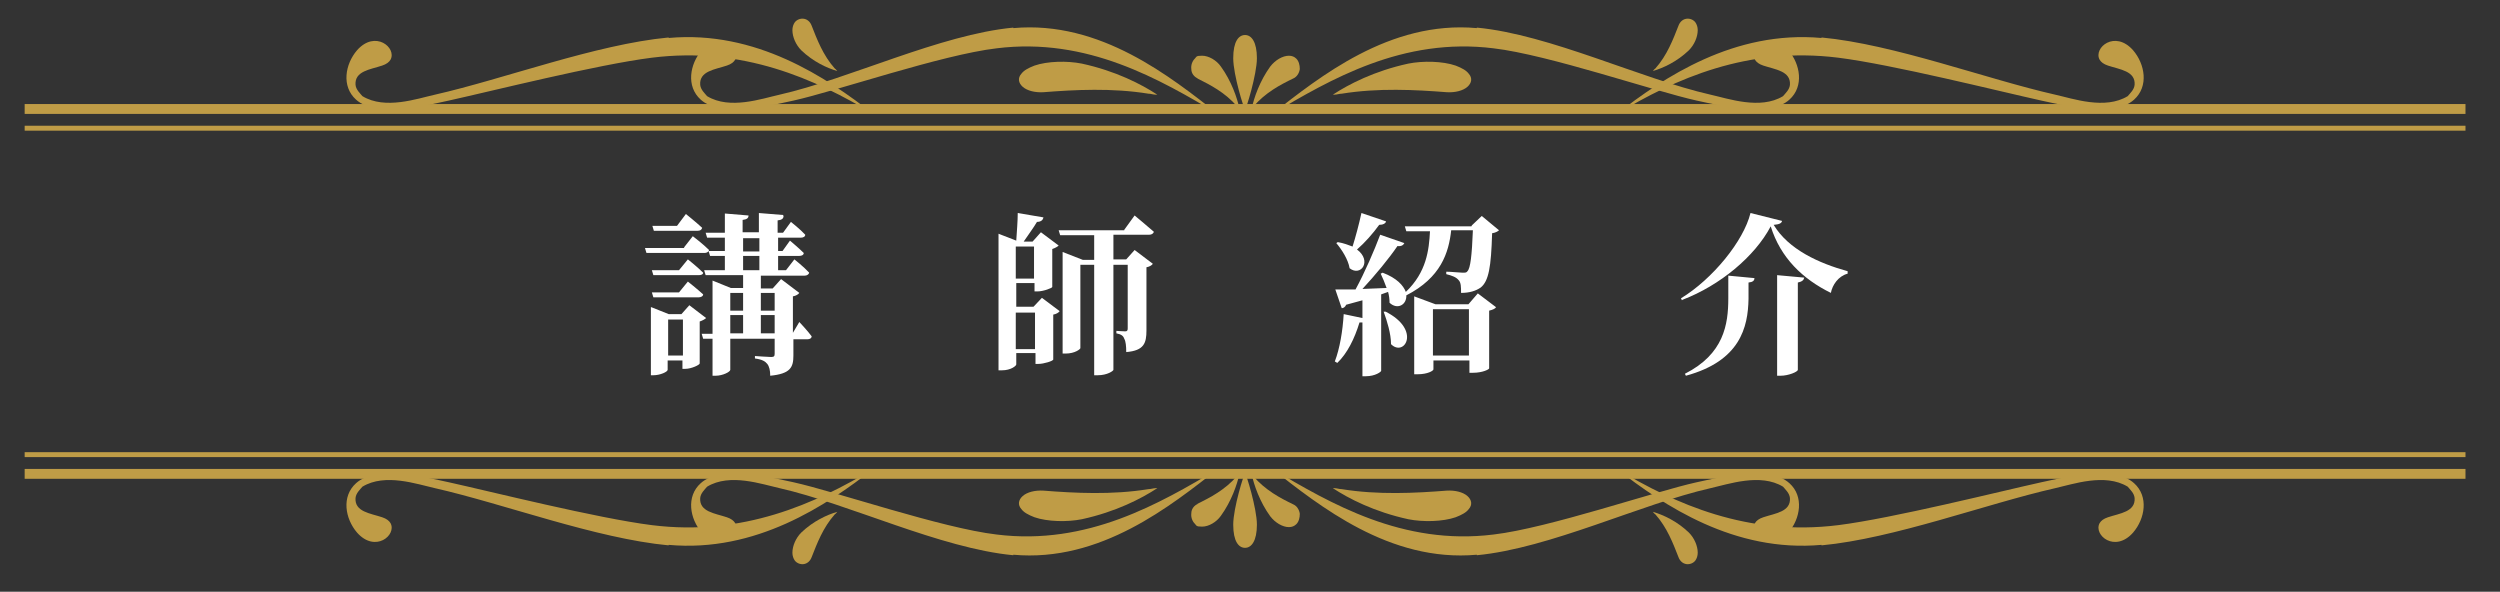 <?xml version="1.0" encoding="UTF-8"?>
<svg xmlns="http://www.w3.org/2000/svg" version="1.1" viewBox="0 0 507 120">
  <rect x="0" y="0" width="507" height="120" fill="#333333" stroke="none"/>
  <defs>
    <style>
      .cls-1 {
        fill: #fff;
      }

      .cls-2 {
        fill: #bf9c46;
      }
    </style>
  </defs>
  <!-- Generator: Adobe Illustrator 28.6.0, SVG Export Plug-In . SVG Version: 1.2.0 Build 709)  -->
  <g>
    <g id="Layer_1">
      <g>
        <g>
          <path class="cls-1" d="M138.7,50.2l1.8-2.3s2.1,1.6,3.3,2.8c-.1.4-.5.6-.9.6h-11.8l-.3-1h8ZM137.7,54.8l1.8-2.2s1.9,1.5,3.1,2.7c0,.4-.5.5-.9.5h-9.2l-.3-1h5.6ZM137.7,59.3l1.8-2.2s1.9,1.5,3.1,2.6c0,.4-.5.6-.9.6h-9.2l-.3-1h5.6ZM132.1,62.3l3.5,1.4h2.6l1.6-1.8,3.4,2.6c-.2.2-.7.5-1.3.7v8.5c0,.3-1.7,1.1-2.9,1.1h-.6v-1.7h-3v1.9c0,.4-1.5,1.1-2.9,1.1h-.5v-13.8ZM137.3,45.8l1.8-2.4s2,1.6,3.3,2.8c-.1.4-.4.6-.9.6h-8.9l-.3-1h5.1ZM135.5,64.8v7.3h3v-7.3h-3ZM158.9,43.8c0,.5-.3.8-1.2.9v2.5h1.1l1.6-2.2s1.9,1.5,2.9,2.6c0,.4-.4.6-.9.6h-4.6v2.7h.9l1.5-2.1s1.8,1.5,2.8,2.5c0,.4-.4.6-.9.6h-4.3v2.9h1.6l1.7-2.2s1.9,1.5,3,2.7c-.1.4-.5.6-.9.6h-8.9v2.6h2.4l1.7-1.9,3.7,2.8c-.2.3-.7.6-1.3.7v7.4l1.3-2.2s1.7,1.8,2.5,2.9c0,.4-.4.6-.8.6h-2.9v3.3c0,2.4-.6,3.7-4.7,4.1,0-1.1-.2-1.9-.6-2.4-.4-.5-1-.9-2.5-1.1v-.5s2.7.2,3.3.2.7-.2.7-.7v-3h-9v6.3c0,.4-1.5,1.2-3,1.2h-.6v-7.5h-1.9l-.3-1h2.2v-10.8l3.7,1.5h2.5v-2.6h-7.6l-.3-1h4.2v-2.9h-3l-.3-1h3.3v-2.7h-3.6l-.3-1h3.9v-3.9l4.8.4c0,.5-.3.8-1.2.9v2.5h3.3v-3.9l4.9.4ZM150.7,63v-3.6h-2.6v3.6h2.6ZM150.7,67.6v-3.7h-2.6v3.7h2.6ZM150.7,51h3.3v-2.7h-3.3v2.7ZM150.7,54.8h3.3v-2.9h-3.3v2.9ZM154.3,63h2.8v-3.6h-2.8v3.6ZM157.1,67.6v-3.7h-2.8v3.7h2.8Z"/>
          <path class="cls-1" d="M211.6,44.1c-.1.6-.6.9-1.3.9-.7,1.2-1.9,2.8-2.7,4h1.8l1.7-1.9,3.6,2.7c-.2.2-.7.5-1.3.7v7.7c0,.2-1.8.9-3,.9h-.6v-1.7h-3.7v4.8h3.5l1.7-1.8,3.6,2.7c-.2.3-.7.6-1.3.7v9.1c0,.3-1.9.9-3,.9h-.6v-2.2h-3.9v2.3c0,.3-1.1,1.2-2.9,1.2h-.7v-27.7l3.6,1.4c.1-1.6.3-4,.3-5.6l5.3.9ZM206,56.5h3.7v-6.5h-3.7v6.5ZM206,70.8h3.9v-7.4h-3.9v7.4ZM228,46.6l2.1-2.9s2.4,2,3.9,3.3c-.1.4-.5.6-.9.6h-7.3v5h2.6l1.7-1.9,3.7,2.8c-.2.3-.7.6-1.3.7v12.8c0,2.6-.5,4.1-4.1,4.4,0-1.2-.1-2.2-.4-2.7-.2-.6-.6-.9-1.6-1.1v-.5s1.4.1,1.8.1.5-.2.5-.6v-12.9h-2.9v21.3c0,.2-1.2,1.1-3.2,1.1h-.7v-22.4h-2.8v16.9c0,.2-1.1,1.1-3,1.1h-.6v-20.6l4.1,1.6h2.3v-5h-6.9l-.3-1h13.3Z"/>
          <path class="cls-1" d="M298.5,45.7l2-1.9,3.5,2.9c-.2.2-.7.5-1.4.6-.2,6.9-.7,9.7-2.3,11-1,.7-2.3,1.1-4,1.1,0-1.2,0-2.1-.5-2.6-.5-.6-1.3-.9-2.5-1.2v-.5c1,0,2.7.2,3.3.2s.8,0,1-.3c.6-.6.9-3.2,1.1-8.3h-4.4c-.5,4.6-2.1,9.6-9.1,13.2.1,1.9-1.8,3-3.4,1.5,0-.7-.1-1.5-.3-2.2l-1.4.5v15.5c0,.2-1.2,1.1-3.1,1.1h-.7v-10.9c-.1,0-.4,0-.6,0-1,3.3-2.5,6.3-4.5,8.2l-.5-.3c1-2.6,1.6-6.2,1.8-9.6l3.8.8v-3.6l-3.3.9c-.2.5-.6.7-.9.7l-1.3-3.8h4.1c1.9-3.5,3.8-7.9,5-11.1l4.9,1.7c-.2.4-.6.7-1.4.6-1.7,2.5-4.5,5.9-7.1,8.7l4.9-.2c-.4-1.1-.8-2.1-1.2-2.9l.4-.2c2.9,1.1,4.2,2.6,4.7,3.9,4.2-4,4.7-8.5,4.9-12.3h-4.8l-.3-1h13.5ZM274.3,50c.6-1.9,1.3-4.5,1.8-6.8l5,1.7c-.1.4-.6.7-1.4.7-1.3,1.8-2.9,3.6-4.5,5,3.1,2.3.8,5.6-1.5,3.8-.3-1.8-1.6-3.8-2.7-5.1l.3-.2c1.2.2,2.2.6,3,.9ZM282.1,69.8c0-2.1-.8-4.7-1.5-6.6h.4c7.3,3.7,3.8,9.3,1.1,6.6ZM286.8,60.1l4.3,1.6h6.7l1.9-2.2,3.7,2.8c-.2.3-.6.5-1.4.7v11.7c0,.2-1.3.9-3.3.9h-.7v-2.5h-7.3v1.8c0,.3-1.2,1-3.2,1h-.7v-15.9ZM297.9,72.1v-9.4h-7.3v9.4h7.3Z"/>
          <path class="cls-1" d="M341.1,60.9l-.2-.4c6.4-3.9,12.7-11.6,14.1-17.3l6.4,1.6c-.1.5-.6.7-1.7.8,3,5,9.2,7.8,15,9.4v.5c-1.9.5-3.1,2.3-3.4,3.9-5.7-2.8-10.2-7.1-12.2-13.5-3.2,6.1-10.3,12-17.9,14.9ZM354.6,57.3v3.3c-.1,5.8-1.7,12.6-12.7,15.6l-.2-.4c7.9-4,8.8-10,8.8-15.3v-4.6l5.3.5c0,.5-.3.8-1.2.9ZM364.6,57.3v17.7c0,.4-1.9,1.2-3.5,1.2h-.7v-20.4l5.5.5c-.1.5-.4.8-1.3,1Z"/>
        </g>
        <g>
          <g>
            <g>
              <path class="cls-2" d="M169.8,14.4c-.2-.2-.3-.4-.5-.5-2.4-2.7-3.6-5.9-4.7-8.7-.3-.8-.9-1.3-1.6-1.4-.7-.1-1.4.2-1.8.7-.3.4-.5,1-.5,1.6,0,1.4.7,3,1.8,4.1,2.4,2.3,5.2,3.6,7.3,4.2,0,0,0,0,0,0Z"/>
              <path class="cls-2" d="M335.2,14.4c.2-.2.3-.4.5-.5,2.4-2.7,3.6-5.9,4.7-8.7.3-.8.9-1.3,1.6-1.4.7-.1,1.4.2,1.8.7.3.4.5,1,.5,1.6,0,1.4-.7,3-1.8,4.1-2.4,2.3-5.2,3.6-7.3,4.2,0,0,0,0,0,0Z"/>
            </g>
            <g>
              <path class="cls-2" d="M234.4,19.2c-.5,0-1-.2-1.5-.2-7.4-1.2-14.9-.8-21.3-.3-1.7.1-3.3-.3-4.2-1.1-.9-.8-1-1.8-.3-2.6.5-.7,1.4-1.2,2.7-1.7,2.6-.9,6.6-1,9.6-.4,6.9,1.5,12.1,4.2,15.3,6.3,0,0,0,0-.1,0Z"/>
              <path class="cls-2" d="M270.6,19.2c.5,0,1-.2,1.5-.2,7.4-1.2,14.9-.8,21.3-.3,1.7.1,3.3-.3,4.2-1.1.9-.8,1-1.8.3-2.6-.5-.7-1.4-1.2-2.7-1.7-2.6-.9-6.6-1-9.6-.4-6.9,1.5-12.1,4.2-15.3,6.3,0,0,0,0,.1,0Z"/>
            </g>
            <g>
              <g>
                <path class="cls-2" d="M252.5,7.1c1.3,0,2.4,1.4,2.4,4.7s-2.2,10.4-2.4,10.4-2.4-7-2.4-10.4,1.1-4.7,2.4-4.7Z"/>
                <path class="cls-2" d="M242.8,15.9c2.6,1.3,5.6,2.8,8.1,5.7.2.2.3.4.5.6,0,0,0,0,0,0-.5-2.4-1.7-5.8-3.8-8.7-.9-1.3-2.5-2.2-3.8-2.2s-1.1.2-1.5.6c-.5.5-.8,1.3-.7,2.1,0,.9.6,1.6,1.3,1.9Z"/>
                <path class="cls-2" d="M253.7,22.2c.2-.2.3-.4.5-.6,2.4-2.8,5.4-4.4,8.1-5.7.7-.3,1.2-1.1,1.3-1.9,0-.8-.2-1.6-.7-2.1-.4-.4-.9-.6-1.5-.6-1.3,0-2.8.9-3.8,2.2-2.1,2.9-3.3,6.3-3.8,8.7,0,0,0,0,0,0Z"/>
              </g>
              <g>
                <rect class="cls-2" x="5" y="21.1" width="495" height="2"/>
                <rect class="cls-2" x="5" y="25.5" width="495" height="1"/>
              </g>
              <g>
                <g>
                  <path class="cls-2" d="M135.6,7.6c-14.8,1.4-33.3,8.4-47.4,11.6-3.6.8-10.1,3.1-14.7.3-.5-.6-1.3-1.3-1.4-2.3-.2-2.8,3-3.1,5.4-3.9.9-.3,1.4-.7,1.7-1.2,1.3-2.4-3.1-6.1-6.8-1.9-2.4,2.8-3.2,7.3-.2,10,4.2,3.8,14,1.2,18.8.2,8.6-1.9,30.1-7.3,41.2-8.7,18.4-2.3,33.1,4.3,44.9,11.4-9.5-7.4-23.8-17-41.5-15.4Z"/>
                  <path class="cls-2" d="M205.5,5.6c-14.8,1.4-33.3,10.4-47.4,13.6-3.6.8-10.1,3.1-14.7.3-.5-.6-1.3-1.3-1.4-2.3-.2-2.8,3-3.1,5.4-3.9.9-.3,1.4-.7,1.7-1.2,1.3-2.4-3.1-6.1-6.8-1.9-2.4,2.8-3.2,7.3-.2,10,4.2,3.8,14,1.2,18.8.2,8.6-1.9,30.1-9.3,41.2-10.6,18.4-2.3,33.1,6.3,44.9,13.3-9.5-7.4-23.8-19-41.5-17.4Z"/>
                </g>
                <g>
                  <path class="cls-2" d="M369.4,7.6c14.8,1.4,33.3,8.4,47.4,11.6,3.6.8,10.1,3.1,14.7.3.5-.6,1.3-1.3,1.4-2.3.2-2.8-3-3.1-5.4-3.9-.9-.3-1.4-.7-1.7-1.2-1.3-2.4,3.1-6.1,6.8-1.9,2.4,2.8,3.2,7.3.2,10-4.2,3.8-14,1.2-18.8.2-8.6-1.9-30.1-7.3-41.2-8.7-18.4-2.3-33.1,4.3-44.9,11.4,9.5-7.4,23.8-17,41.5-15.4Z"/>
                  <path class="cls-2" d="M299.5,5.6c14.8,1.4,33.3,10.4,47.4,13.6,3.6.8,10.1,3.1,14.7.3.5-.6,1.3-1.3,1.4-2.3.2-2.8-3-3.1-5.4-3.9-.9-.3-1.4-.7-1.7-1.2-1.3-2.4,3.1-6.1,6.8-1.9,2.4,2.8,3.2,7.3.2,10-4.2,3.8-14,1.2-18.8.2-8.6-1.9-30.1-9.3-41.2-10.6-18.4-2.3-33.1,6.3-44.9,13.3,9.5-7.4,23.8-19,41.5-17.4Z"/>
                </g>
              </g>
            </g>
          </g>
          <g>
            <g>
              <path class="cls-2" d="M169.8,103.8c-.2.2-.3.4-.5.5-2.4,2.7-3.6,5.9-4.7,8.7-.3.8-.9,1.3-1.6,1.4-.7.1-1.4-.2-1.8-.7-.3-.4-.5-1-.5-1.6,0-1.4.7-3,1.8-4.1,2.4-2.3,5.2-3.6,7.3-4.2,0,0,0,0,0,0Z"/>
              <path class="cls-2" d="M335.2,103.8c.2.2.3.4.5.5,2.4,2.7,3.6,5.9,4.7,8.7.3.8.9,1.3,1.6,1.4.7.1,1.4-.2,1.8-.7.3-.4.5-1,.5-1.6,0-1.4-.7-3-1.8-4.1-2.4-2.3-5.2-3.6-7.3-4.2,0,0,0,0,0,0Z"/>
            </g>
            <g>
              <path class="cls-2" d="M234.4,99c-.5,0-1,.2-1.5.2-7.4,1.2-14.9.8-21.3.3-1.7-.1-3.3.3-4.2,1.1-.9.8-1,1.8-.3,2.6.5.7,1.4,1.2,2.7,1.7,2.6.9,6.6,1,9.6.4,6.9-1.5,12.1-4.2,15.3-6.3,0,0,0,0-.1,0Z"/>
              <path class="cls-2" d="M270.6,99c.5,0,1,.2,1.5.2,7.4,1.2,14.9.8,21.3.3,1.7-.1,3.3.3,4.2,1.1.9.8,1,1.8.3,2.6-.5.7-1.4,1.2-2.7,1.7-2.6.9-6.6,1-9.6.4-6.9-1.5-12.1-4.2-15.3-6.3,0,0,0,0,.1,0Z"/>
            </g>
            <g>
              <g>
                <path class="cls-2" d="M252.5,111.1c1.3,0,2.4-1.4,2.4-4.7s-2.2-10.4-2.4-10.4-2.4,7-2.4,10.4,1.1,4.7,2.4,4.7Z"/>
                <path class="cls-2" d="M242.8,102.2c2.6-1.3,5.6-2.8,8.1-5.7.2-.2.3-.4.5-.6,0,0,0,0,0,0-.5,2.4-1.7,5.8-3.8,8.7-.9,1.3-2.5,2.2-3.8,2.2s-1.1-.2-1.5-.6c-.5-.5-.8-1.3-.7-2.1,0-.9.6-1.6,1.3-1.9Z"/>
                <path class="cls-2" d="M253.7,96c.2.2.3.4.5.6,2.4,2.8,5.4,4.4,8.1,5.7.7.3,1.2,1.1,1.3,1.9,0,.8-.2,1.6-.7,2.1-.4.4-.9.6-1.5.6-1.3,0-2.8-.9-3.8-2.2-2.1-2.9-3.3-6.3-3.8-8.7,0,0,0,0,0,0Z"/>
              </g>
              <g>
                <rect class="cls-2" x="5" y="95.1" width="495" height="2"/>
                <rect class="cls-2" x="5" y="91.7" width="495" height="1"/>
              </g>
              <g>
                <g>
                  <path class="cls-2" d="M135.6,110.6c-14.8-1.4-33.3-8.4-47.4-11.6-3.6-.8-10.1-3.1-14.7-.3-.5.6-1.3,1.3-1.4,2.3-.2,2.8,3,3.1,5.4,3.9.9.3,1.4.7,1.7,1.2,1.3,2.4-3.1,6.1-6.8,1.9-2.4-2.8-3.2-7.3-.2-10,4.2-3.8,14-1.2,18.8-.2,8.6,1.9,30.1,7.3,41.2,8.7,18.4,2.3,33.1-4.3,44.9-11.4-9.5,7.4-23.8,17-41.5,15.4Z"/>
                  <path class="cls-2" d="M205.5,112.6c-14.8-1.4-33.3-10.4-47.4-13.6-3.6-.8-10.1-3.1-14.7-.3-.5.6-1.3,1.3-1.4,2.3-.2,2.8,3,3.1,5.4,3.9.9.3,1.4.7,1.7,1.2,1.3,2.4-3.1,6.1-6.8,1.9-2.4-2.8-3.2-7.3-.2-10,4.2-3.8,14-1.2,18.8-.2,8.6,1.9,30.1,9.3,41.2,10.6,18.4,2.3,33.1-6.3,44.9-13.3-9.5,7.4-23.8,19-41.5,17.4Z"/>
                </g>
                <g>
                  <path class="cls-2" d="M369.4,110.6c14.8-1.4,33.3-8.4,47.4-11.6,3.6-.8,10.1-3.1,14.7-.3.5.6,1.3,1.3,1.4,2.3.2,2.8-3,3.1-5.4,3.9-.9.3-1.4.7-1.7,1.2-1.3,2.4,3.1,6.1,6.8,1.9,2.4-2.8,3.2-7.3.2-10-4.2-3.8-14-1.2-18.8-.2-8.6,1.9-30.1,7.3-41.2,8.7-18.4,2.3-33.1-4.3-44.9-11.4,9.5,7.4,23.8,17,41.5,15.4Z"/>
                  <path class="cls-2" d="M299.5,112.6c14.8-1.4,33.3-10.4,47.4-13.6,3.6-.8,10.1-3.1,14.7-.3.5.6,1.3,1.3,1.4,2.3.2,2.8-3,3.1-5.4,3.9-.9.3-1.4.7-1.7,1.2-1.3,2.4,3.1,6.1,6.8,1.9,2.4-2.8,3.2-7.3.2-10-4.2-3.8-14-1.2-18.8-.2-8.6,1.9-30.1,9.3-41.2,10.6-18.4,2.3-33.1-6.3-44.9-13.3,9.5,7.4,23.8,19,41.5,17.4Z"/>
                </g>
              </g>
            </g>
          </g>
        </g>
      </g>
    </g>
  </g>
</svg>